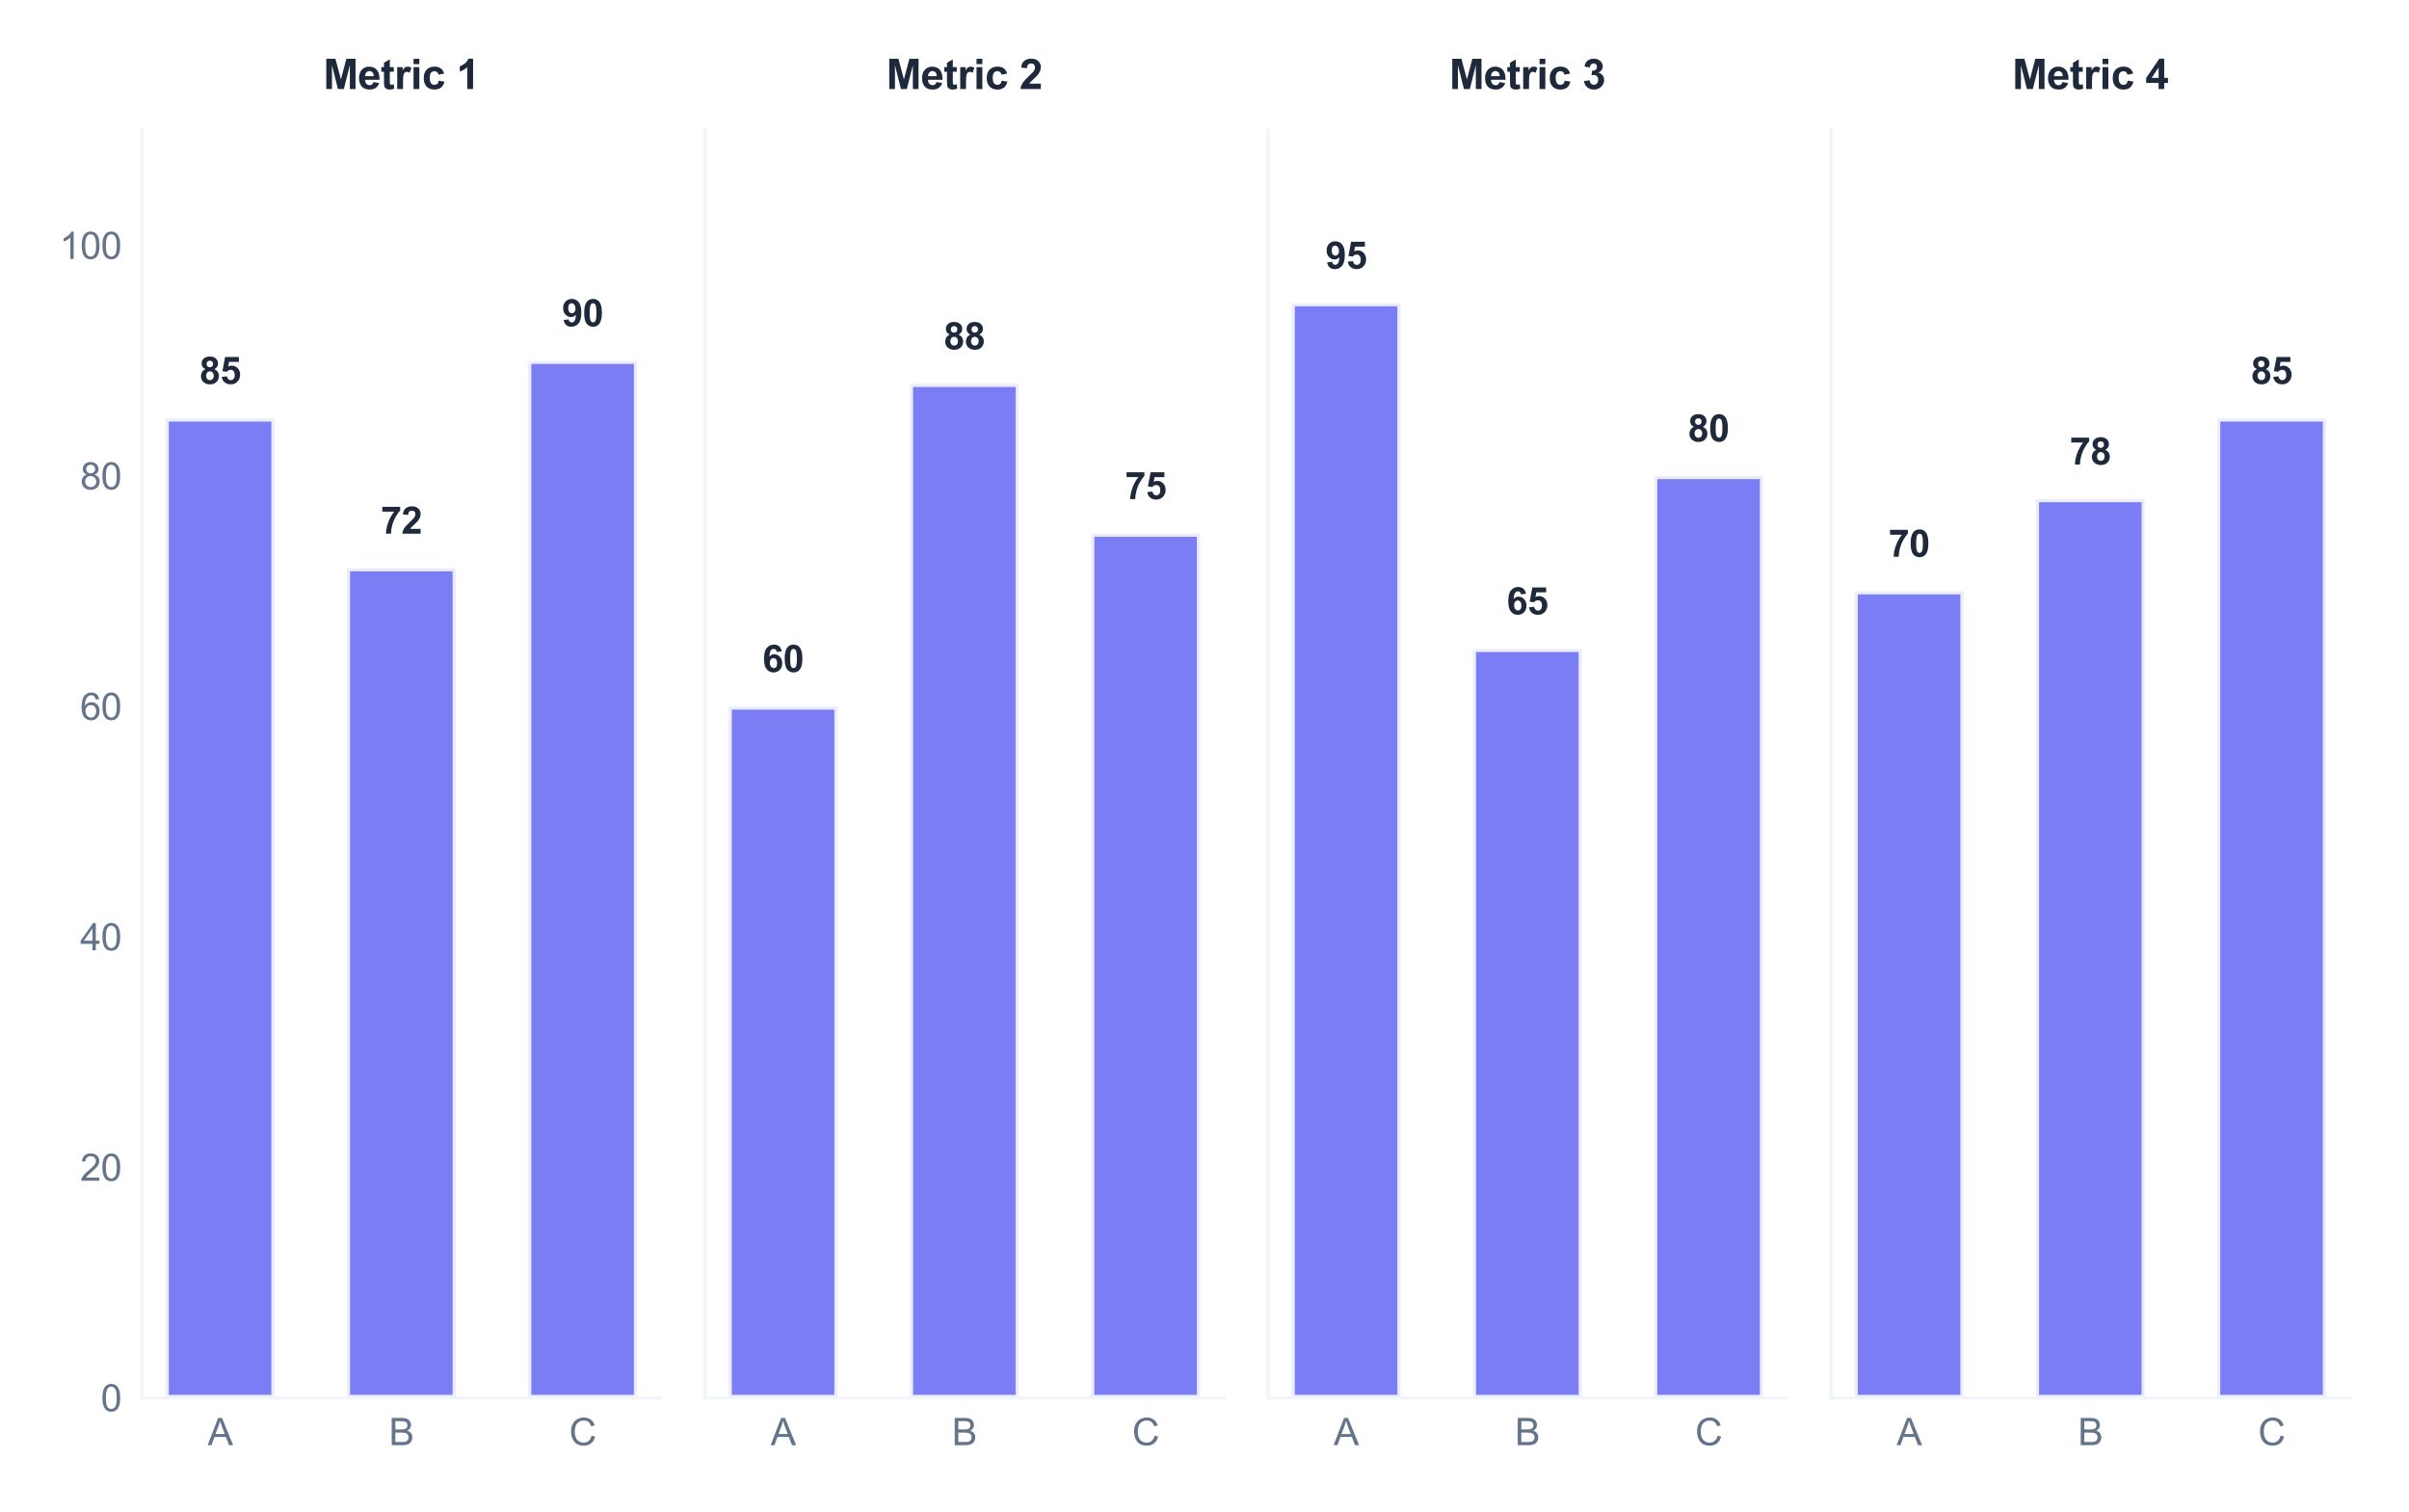 <?xml version="1.0" encoding="utf-8" standalone="no"?>
<!DOCTYPE svg PUBLIC "-//W3C//DTD SVG 1.1//EN"
  "http://www.w3.org/Graphics/SVG/1.1/DTD/svg11.dtd">
<svg xmlns:xlink="http://www.w3.org/1999/xlink" viewBox="0 0 583.185 366.029" xmlns="http://www.w3.org/2000/svg" version="1.1">
 <defs>
  <style type="text/css">*{stroke-linejoin: round; stroke-linecap: butt}</style>
 </defs>
 <g id="figure_1">
  <g id="patch_1">
   <path d="M 0 366.029 
L 583.185 366.029 
L 583.185 0 
L 0 0 
z
" style="fill: #ffffff"/>
  </g>
  <g id="axes_1">
   <g id="patch_2">
    <path d="M 34.415 338.398 
L 159.907 338.398 
L 159.907 31.558 
L 34.415 31.558 
z
" style="fill: #ffffff"/>
   </g>
   <g id="matplotlib.axis_1">
    <g id="xtick_1">
     <g id="line2d_1">
      <path d="M 53.282 338.398 
L 53.282 31.558 
" clip-path="url(#p262c4e653a)" style="fill: none; stroke: #ffffff; stroke-width: 0.8; stroke-linecap: round"/>
     </g>
     <g id="text_1">
      <!-- A -->
      <g style="fill: #64748b" transform="translate(50.281 349.84) scale(0.09 -0.09)">
       <defs>
        <path id="ArialMT-41" d="M -9 0 
L 1750 4581 
L 2403 4581 
L 4278 0 
L 3588 0 
L 3053 1388 
L 1138 1388 
L 634 0 
L -9 0 
z
M 1313 1881 
L 2866 1881 
L 2388 3150 
Q 2169 3728 2063 4100 
Q 1975 3659 1816 3225 
L 1313 1881 
z
" transform="scale(0.016)"/>
       </defs>
       <use xlink:href="#ArialMT-41"/>
      </g>
     </g>
    </g>
    <g id="xtick_2">
     <g id="line2d_2">
      <path d="M 97.161 338.398 
L 97.161 31.558 
" clip-path="url(#p262c4e653a)" style="fill: none; stroke: #ffffff; stroke-width: 0.8; stroke-linecap: round"/>
     </g>
     <g id="text_2">
      <!-- B -->
      <g style="fill: #64748b" transform="translate(94.159 349.84) scale(0.09 -0.09)">
       <defs>
        <path id="ArialMT-42" d="M 469 0 
L 469 4581 
L 2188 4581 
Q 2713 4581 3030 4442 
Q 3347 4303 3526 4014 
Q 3706 3725 3706 3409 
Q 3706 3116 3547 2856 
Q 3388 2597 3066 2438 
Q 3481 2316 3704 2022 
Q 3928 1728 3928 1328 
Q 3928 1006 3792 729 
Q 3656 453 3456 303 
Q 3256 153 2954 76 
Q 2653 0 2216 0 
L 469 0 
z
M 1075 2656 
L 2066 2656 
Q 2469 2656 2644 2709 
Q 2875 2778 2992 2937 
Q 3109 3097 3109 3338 
Q 3109 3566 3000 3739 
Q 2891 3913 2687 3977 
Q 2484 4041 1991 4041 
L 1075 4041 
L 1075 2656 
z
M 1075 541 
L 2216 541 
Q 2509 541 2628 563 
Q 2838 600 2978 687 
Q 3119 775 3209 942 
Q 3300 1109 3300 1328 
Q 3300 1584 3169 1773 
Q 3038 1963 2805 2039 
Q 2572 2116 2134 2116 
L 1075 2116 
L 1075 541 
z
" transform="scale(0.016)"/>
       </defs>
       <use xlink:href="#ArialMT-42"/>
      </g>
     </g>
    </g>
    <g id="xtick_3">
     <g id="line2d_3">
      <path d="M 141.039 338.398 
L 141.039 31.558 
" clip-path="url(#p262c4e653a)" style="fill: none; stroke: #ffffff; stroke-width: 0.8; stroke-linecap: round"/>
     </g>
     <g id="text_3">
      <!-- C -->
      <g style="fill: #64748b" transform="translate(137.789 349.84) scale(0.09 -0.09)">
       <defs>
        <path id="ArialMT-43" d="M 3763 1606 
L 4369 1453 
Q 4178 706 3683 314 
Q 3188 -78 2472 -78 
Q 1731 -78 1267 223 
Q 803 525 561 1097 
Q 319 1669 319 2325 
Q 319 3041 592 3573 
Q 866 4106 1370 4382 
Q 1875 4659 2481 4659 
Q 3169 4659 3637 4309 
Q 4106 3959 4291 3325 
L 3694 3184 
Q 3534 3684 3231 3912 
Q 2928 4141 2469 4141 
Q 1941 4141 1586 3887 
Q 1231 3634 1087 3207 
Q 944 2781 944 2328 
Q 944 1744 1114 1308 
Q 1284 872 1643 656 
Q 2003 441 2422 441 
Q 2931 441 3284 734 
Q 3638 1028 3763 1606 
z
" transform="scale(0.016)"/>
       </defs>
       <use xlink:href="#ArialMT-43"/>
      </g>
     </g>
    </g>
   </g>
   <g id="matplotlib.axis_2">
    <g id="ytick_1">
     <g id="line2d_4">
      <path d="M 34.415 338.398 
L 159.907 338.398 
" clip-path="url(#p262c4e653a)" style="fill: none; stroke: #ffffff; stroke-width: 0.8; stroke-linecap: round"/>
     </g>
     <g id="text_4">
      <!-- 0 -->
      <g style="fill: #64748b" transform="translate(24.41 341.619) scale(0.09 -0.09)">
       <defs>
        <path id="ArialMT-30" d="M 266 2259 
Q 266 3072 433 3567 
Q 600 4063 929 4331 
Q 1259 4600 1759 4600 
Q 2128 4600 2406 4451 
Q 2684 4303 2865 4023 
Q 3047 3744 3150 3342 
Q 3253 2941 3253 2259 
Q 3253 1453 3087 958 
Q 2922 463 2592 192 
Q 2263 -78 1759 -78 
Q 1097 -78 719 397 
Q 266 969 266 2259 
z
M 844 2259 
Q 844 1131 1108 757 
Q 1372 384 1759 384 
Q 2147 384 2411 759 
Q 2675 1134 2675 2259 
Q 2675 3391 2411 3762 
Q 2147 4134 1753 4134 
Q 1366 4134 1134 3806 
Q 844 3388 844 2259 
z
" transform="scale(0.016)"/>
       </defs>
       <use xlink:href="#ArialMT-30"/>
      </g>
     </g>
    </g>
    <g id="ytick_2">
     <g id="line2d_5">
      <path d="M 34.415 282.609 
L 159.907 282.609 
" clip-path="url(#p262c4e653a)" style="fill: none; stroke: #ffffff; stroke-width: 0.8; stroke-linecap: round"/>
     </g>
     <g id="text_5">
      <!-- 20 -->
      <g style="fill: #64748b" transform="translate(19.405 285.83) scale(0.09 -0.09)">
       <defs>
        <path id="ArialMT-32" d="M 3222 541 
L 3222 0 
L 194 0 
Q 188 203 259 391 
Q 375 700 629 1000 
Q 884 1300 1366 1694 
Q 2113 2306 2375 2664 
Q 2638 3022 2638 3341 
Q 2638 3675 2398 3904 
Q 2159 4134 1775 4134 
Q 1369 4134 1125 3890 
Q 881 3647 878 3216 
L 300 3275 
Q 359 3922 746 4261 
Q 1134 4600 1788 4600 
Q 2447 4600 2831 4234 
Q 3216 3869 3216 3328 
Q 3216 3053 3103 2787 
Q 2991 2522 2730 2228 
Q 2469 1934 1863 1422 
Q 1356 997 1212 845 
Q 1069 694 975 541 
L 3222 541 
z
" transform="scale(0.016)"/>
       </defs>
       <use xlink:href="#ArialMT-32"/>
       <use xlink:href="#ArialMT-30" transform="translate(55.615 0)"/>
      </g>
     </g>
    </g>
    <g id="ytick_3">
     <g id="line2d_6">
      <path d="M 34.415 226.82 
L 159.907 226.82 
" clip-path="url(#p262c4e653a)" style="fill: none; stroke: #ffffff; stroke-width: 0.8; stroke-linecap: round"/>
     </g>
     <g id="text_6">
      <!-- 40 -->
      <g style="fill: #64748b" transform="translate(19.405 230.041) scale(0.09 -0.09)">
       <defs>
        <path id="ArialMT-34" d="M 2069 0 
L 2069 1097 
L 81 1097 
L 81 1613 
L 2172 4581 
L 2631 4581 
L 2631 1613 
L 3250 1613 
L 3250 1097 
L 2631 1097 
L 2631 0 
L 2069 0 
z
M 2069 1613 
L 2069 3678 
L 634 1613 
L 2069 1613 
z
" transform="scale(0.016)"/>
       </defs>
       <use xlink:href="#ArialMT-34"/>
       <use xlink:href="#ArialMT-30" transform="translate(55.615 0)"/>
      </g>
     </g>
    </g>
    <g id="ytick_4">
     <g id="line2d_7">
      <path d="M 34.415 171.031 
L 159.907 171.031 
" clip-path="url(#p262c4e653a)" style="fill: none; stroke: #ffffff; stroke-width: 0.8; stroke-linecap: round"/>
     </g>
     <g id="text_7">
      <!-- 60 -->
      <g style="fill: #64748b" transform="translate(19.405 174.252) scale(0.09 -0.09)">
       <defs>
        <path id="ArialMT-36" d="M 3184 3459 
L 2625 3416 
Q 2550 3747 2413 3897 
Q 2184 4138 1850 4138 
Q 1581 4138 1378 3988 
Q 1113 3794 959 3422 
Q 806 3050 800 2363 
Q 1003 2672 1297 2822 
Q 1591 2972 1913 2972 
Q 2475 2972 2870 2558 
Q 3266 2144 3266 1488 
Q 3266 1056 3080 686 
Q 2894 316 2569 119 
Q 2244 -78 1831 -78 
Q 1128 -78 684 439 
Q 241 956 241 2144 
Q 241 3472 731 4075 
Q 1159 4600 1884 4600 
Q 2425 4600 2770 4297 
Q 3116 3994 3184 3459 
z
M 888 1484 
Q 888 1194 1011 928 
Q 1134 663 1356 523 
Q 1578 384 1822 384 
Q 2178 384 2434 671 
Q 2691 959 2691 1453 
Q 2691 1928 2437 2201 
Q 2184 2475 1800 2475 
Q 1419 2475 1153 2201 
Q 888 1928 888 1484 
z
" transform="scale(0.016)"/>
       </defs>
       <use xlink:href="#ArialMT-36"/>
       <use xlink:href="#ArialMT-30" transform="translate(55.615 0)"/>
      </g>
     </g>
    </g>
    <g id="ytick_5">
     <g id="line2d_8">
      <path d="M 34.415 115.241 
L 159.907 115.241 
" clip-path="url(#p262c4e653a)" style="fill: none; stroke: #ffffff; stroke-width: 0.8; stroke-linecap: round"/>
     </g>
     <g id="text_8">
      <!-- 80 -->
      <g style="fill: #64748b" transform="translate(19.405 118.462) scale(0.09 -0.09)">
       <defs>
        <path id="ArialMT-38" d="M 1131 2484 
Q 781 2613 612 2850 
Q 444 3088 444 3419 
Q 444 3919 803 4259 
Q 1163 4600 1759 4600 
Q 2359 4600 2725 4251 
Q 3091 3903 3091 3403 
Q 3091 3084 2923 2848 
Q 2756 2613 2416 2484 
Q 2838 2347 3058 2040 
Q 3278 1734 3278 1309 
Q 3278 722 2862 322 
Q 2447 -78 1769 -78 
Q 1091 -78 675 323 
Q 259 725 259 1325 
Q 259 1772 486 2073 
Q 713 2375 1131 2484 
z
M 1019 3438 
Q 1019 3113 1228 2906 
Q 1438 2700 1772 2700 
Q 2097 2700 2305 2904 
Q 2513 3109 2513 3406 
Q 2513 3716 2298 3927 
Q 2084 4138 1766 4138 
Q 1444 4138 1231 3931 
Q 1019 3725 1019 3438 
z
M 838 1322 
Q 838 1081 952 856 
Q 1066 631 1291 507 
Q 1516 384 1775 384 
Q 2178 384 2440 643 
Q 2703 903 2703 1303 
Q 2703 1709 2433 1975 
Q 2163 2241 1756 2241 
Q 1359 2241 1098 1978 
Q 838 1716 838 1322 
z
" transform="scale(0.016)"/>
       </defs>
       <use xlink:href="#ArialMT-38"/>
       <use xlink:href="#ArialMT-30" transform="translate(55.615 0)"/>
      </g>
     </g>
    </g>
    <g id="ytick_6">
     <g id="line2d_9">
      <path d="M 34.415 59.452 
L 159.907 59.452 
" clip-path="url(#p262c4e653a)" style="fill: none; stroke: #ffffff; stroke-width: 0.8; stroke-linecap: round"/>
     </g>
     <g id="text_9">
      <!-- 100 -->
      <g style="fill: #64748b" transform="translate(14.4 62.673) scale(0.09 -0.09)">
       <defs>
        <path id="ArialMT-31" d="M 2384 0 
L 1822 0 
L 1822 3584 
Q 1619 3391 1289 3197 
Q 959 3003 697 2906 
L 697 3450 
Q 1169 3672 1522 3987 
Q 1875 4303 2022 4600 
L 2384 4600 
L 2384 0 
z
" transform="scale(0.016)"/>
       </defs>
       <use xlink:href="#ArialMT-31"/>
       <use xlink:href="#ArialMT-30" transform="translate(55.615 0)"/>
       <use xlink:href="#ArialMT-30" transform="translate(111.23 0)"/>
      </g>
     </g>
    </g>
   </g>
   <g id="patch_3">
    <path d="M 40.119 338.398 
L 66.446 338.398 
L 66.446 101.294 
L 40.119 101.294 
z
" clip-path="url(#p262c4e653a)" style="fill: #6366f1; opacity: 0.85; stroke: #ffffff; stroke-width: 1.5; stroke-linejoin: miter"/>
   </g>
   <g id="patch_4">
    <path d="M 83.997 338.398 
L 110.324 338.398 
L 110.324 137.557 
L 83.997 137.557 
z
" clip-path="url(#p262c4e653a)" style="fill: #6366f1; opacity: 0.85; stroke: #ffffff; stroke-width: 1.5; stroke-linejoin: miter"/>
   </g>
   <g id="patch_5">
    <path d="M 127.876 338.398 
L 154.203 338.398 
L 154.203 87.347 
L 127.876 87.347 
z
" clip-path="url(#p262c4e653a)" style="fill: #6366f1; opacity: 0.85; stroke: #ffffff; stroke-width: 1.5; stroke-linejoin: miter"/>
   </g>
   <g id="patch_6">
    <path d="M 34.415 338.398 
L 34.415 31.558 
" style="fill: none; stroke: #f1f5f9; stroke-width: 0.8; stroke-linejoin: miter; stroke-linecap: square"/>
   </g>
   <g id="patch_7">
    <path d="M 34.415 338.398 
L 159.907 338.398 
" style="fill: none; stroke: #f1f5f9; stroke-width: 0.8; stroke-linejoin: miter; stroke-linecap: square"/>
   </g>
   <g id="text_10">
    <!-- 85 -->
    <g style="fill: #1e293b" transform="translate(48.277 92.926) scale(0.09 -0.09)">
     <defs>
      <path id="Arial-BoldMT-38" d="M 1025 2472 
Q 684 2616 529 2867 
Q 375 3119 375 3419 
Q 375 3931 733 4265 
Q 1091 4600 1750 4600 
Q 2403 4600 2764 4265 
Q 3125 3931 3125 3419 
Q 3125 3100 2959 2851 
Q 2794 2603 2494 2472 
Q 2875 2319 3073 2025 
Q 3272 1731 3272 1347 
Q 3272 713 2867 316 
Q 2463 -81 1791 -81 
Q 1166 -81 750 247 
Q 259 634 259 1309 
Q 259 1681 443 1992 
Q 628 2303 1025 2472 
z
M 1206 3356 
Q 1206 3094 1354 2947 
Q 1503 2800 1750 2800 
Q 2000 2800 2150 2948 
Q 2300 3097 2300 3359 
Q 2300 3606 2151 3754 
Q 2003 3903 1759 3903 
Q 1506 3903 1356 3753 
Q 1206 3603 1206 3356 
z
M 1125 1394 
Q 1125 1031 1311 828 
Q 1497 625 1775 625 
Q 2047 625 2225 820 
Q 2403 1016 2403 1384 
Q 2403 1706 2222 1901 
Q 2041 2097 1763 2097 
Q 1441 2097 1283 1875 
Q 1125 1653 1125 1394 
z
" transform="scale(0.016)"/>
      <path id="Arial-BoldMT-35" d="M 284 1178 
L 1159 1269 
Q 1197 972 1381 798 
Q 1566 625 1806 625 
Q 2081 625 2272 848 
Q 2463 1072 2463 1522 
Q 2463 1944 2273 2155 
Q 2084 2366 1781 2366 
Q 1403 2366 1103 2031 
L 391 2134 
L 841 4519 
L 3163 4519 
L 3163 3697 
L 1506 3697 
L 1369 2919 
Q 1663 3066 1969 3066 
Q 2553 3066 2959 2641 
Q 3366 2216 3366 1538 
Q 3366 972 3038 528 
Q 2591 -78 1797 -78 
Q 1163 -78 763 262 
Q 363 603 284 1178 
z
" transform="scale(0.016)"/>
     </defs>
     <use xlink:href="#Arial-BoldMT-38"/>
     <use xlink:href="#Arial-BoldMT-35" transform="translate(55.615 0)"/>
    </g>
   </g>
   <g id="text_11">
    <!-- 72 -->
    <g style="fill: #1e293b" transform="translate(92.156 129.189) scale(0.09 -0.09)">
     <defs>
      <path id="Arial-BoldMT-37" d="M 272 3703 
L 272 4519 
L 3275 4519 
L 3275 3881 
Q 2903 3516 2518 2831 
Q 2134 2147 1932 1376 
Q 1731 606 1734 0 
L 888 0 
Q 909 950 1279 1937 
Q 1650 2925 2269 3703 
L 272 3703 
z
" transform="scale(0.016)"/>
      <path id="Arial-BoldMT-32" d="M 3238 816 
L 3238 0 
L 159 0 
Q 209 463 459 877 
Q 709 1291 1447 1975 
Q 2041 2528 2175 2725 
Q 2356 2997 2356 3263 
Q 2356 3556 2198 3714 
Q 2041 3872 1763 3872 
Q 1488 3872 1325 3706 
Q 1163 3541 1138 3156 
L 263 3244 
Q 341 3969 753 4284 
Q 1166 4600 1784 4600 
Q 2463 4600 2850 4234 
Q 3238 3869 3238 3325 
Q 3238 3016 3127 2736 
Q 3016 2456 2775 2150 
Q 2616 1947 2200 1565 
Q 1784 1184 1673 1059 
Q 1563 934 1494 816 
L 3238 816 
z
" transform="scale(0.016)"/>
     </defs>
     <use xlink:href="#Arial-BoldMT-37"/>
     <use xlink:href="#Arial-BoldMT-32" transform="translate(55.615 0)"/>
    </g>
   </g>
   <g id="text_12">
    <!-- 90 -->
    <g style="fill: #1e293b" transform="translate(136.034 78.979) scale(0.09 -0.09)">
     <defs>
      <path id="Arial-BoldMT-39" d="M 291 1059 
L 1141 1153 
Q 1172 894 1303 769 
Q 1434 644 1650 644 
Q 1922 644 2112 894 
Q 2303 1144 2356 1931 
Q 2025 1547 1528 1547 
Q 988 1547 595 1964 
Q 203 2381 203 3050 
Q 203 3747 617 4173 
Q 1031 4600 1672 4600 
Q 2369 4600 2816 4061 
Q 3263 3522 3263 2288 
Q 3263 1031 2797 475 
Q 2331 -81 1584 -81 
Q 1047 -81 715 205 
Q 384 491 291 1059 
z
M 2278 2978 
Q 2278 3403 2083 3637 
Q 1888 3872 1631 3872 
Q 1388 3872 1227 3680 
Q 1066 3488 1066 3050 
Q 1066 2606 1241 2398 
Q 1416 2191 1678 2191 
Q 1931 2191 2104 2391 
Q 2278 2591 2278 2978 
z
" transform="scale(0.016)"/>
      <path id="Arial-BoldMT-30" d="M 1756 4600 
Q 2422 4600 2797 4125 
Q 3244 3563 3244 2259 
Q 3244 959 2794 391 
Q 2422 -78 1756 -78 
Q 1088 -78 678 436 
Q 269 950 269 2269 
Q 269 3563 719 4131 
Q 1091 4600 1756 4600 
z
M 1756 3872 
Q 1597 3872 1472 3770 
Q 1347 3669 1278 3406 
Q 1188 3066 1188 2259 
Q 1188 1453 1269 1151 
Q 1350 850 1473 750 
Q 1597 650 1756 650 
Q 1916 650 2041 751 
Q 2166 853 2234 1116 
Q 2325 1453 2325 2259 
Q 2325 3066 2244 3367 
Q 2163 3669 2039 3770 
Q 1916 3872 1756 3872 
z
" transform="scale(0.016)"/>
     </defs>
     <use xlink:href="#Arial-BoldMT-39"/>
     <use xlink:href="#Arial-BoldMT-30" transform="translate(55.615 0)"/>
    </g>
   </g>
   <g id="text_13">
    <!-- Metric 1 -->
    <g style="fill: #1e293b" transform="translate(78.265 21.558) scale(0.1 -0.1)">
     <defs>
      <path id="Arial-BoldMT-4d" d="M 453 0 
L 453 4581 
L 1838 4581 
L 2669 1456 
L 3491 4581 
L 4878 4581 
L 4878 0 
L 4019 0 
L 4019 3606 
L 3109 0 
L 2219 0 
L 1313 3606 
L 1313 0 
L 453 0 
z
" transform="scale(0.016)"/>
      <path id="Arial-BoldMT-65" d="M 2381 1056 
L 3256 909 
Q 3088 428 2723 176 
Q 2359 -75 1813 -75 
Q 947 -75 531 491 
Q 203 944 203 1634 
Q 203 2459 634 2926 
Q 1066 3394 1725 3394 
Q 2466 3394 2894 2905 
Q 3322 2416 3303 1406 
L 1103 1406 
Q 1113 1016 1316 798 
Q 1519 581 1822 581 
Q 2028 581 2168 693 
Q 2309 806 2381 1056 
z
M 2431 1944 
Q 2422 2325 2234 2523 
Q 2047 2722 1778 2722 
Q 1491 2722 1303 2513 
Q 1116 2303 1119 1944 
L 2431 1944 
z
" transform="scale(0.016)"/>
      <path id="Arial-BoldMT-74" d="M 1981 3319 
L 1981 2619 
L 1381 2619 
L 1381 1281 
Q 1381 875 1398 808 
Q 1416 741 1477 697 
Q 1538 653 1625 653 
Q 1747 653 1978 738 
L 2053 56 
Q 1747 -75 1359 -75 
Q 1122 -75 931 4 
Q 741 84 652 211 
Q 563 338 528 553 
Q 500 706 500 1172 
L 500 2619 
L 97 2619 
L 97 3319 
L 500 3319 
L 500 3978 
L 1381 4491 
L 1381 3319 
L 1981 3319 
z
" transform="scale(0.016)"/>
      <path id="Arial-BoldMT-72" d="M 1300 0 
L 422 0 
L 422 3319 
L 1238 3319 
L 1238 2847 
Q 1447 3181 1614 3287 
Q 1781 3394 1994 3394 
Q 2294 3394 2572 3228 
L 2300 2463 
Q 2078 2606 1888 2606 
Q 1703 2606 1575 2504 
Q 1447 2403 1373 2137 
Q 1300 1872 1300 1025 
L 1300 0 
z
" transform="scale(0.016)"/>
      <path id="Arial-BoldMT-69" d="M 459 3769 
L 459 4581 
L 1338 4581 
L 1338 3769 
L 459 3769 
z
M 459 0 
L 459 3319 
L 1338 3319 
L 1338 0 
L 459 0 
z
" transform="scale(0.016)"/>
      <path id="Arial-BoldMT-63" d="M 3353 2338 
L 2488 2181 
Q 2444 2441 2289 2572 
Q 2134 2703 1888 2703 
Q 1559 2703 1364 2476 
Q 1169 2250 1169 1719 
Q 1169 1128 1367 884 
Q 1566 641 1900 641 
Q 2150 641 2309 783 
Q 2469 925 2534 1272 
L 3397 1125 
Q 3263 531 2881 228 
Q 2500 -75 1859 -75 
Q 1131 -75 698 384 
Q 266 844 266 1656 
Q 266 2478 700 2936 
Q 1134 3394 1875 3394 
Q 2481 3394 2839 3133 
Q 3197 2872 3353 2338 
z
" transform="scale(0.016)"/>
      <path id="Arial-BoldMT-20" transform="scale(0.016)"/>
      <path id="Arial-BoldMT-31" d="M 2519 0 
L 1641 0 
L 1641 3309 
Q 1159 2859 506 2644 
L 506 3441 
Q 850 3553 1253 3867 
Q 1656 4181 1806 4600 
L 2519 4600 
L 2519 0 
z
" transform="scale(0.016)"/>
     </defs>
     <use xlink:href="#Arial-BoldMT-4d"/>
     <use xlink:href="#Arial-BoldMT-65" transform="translate(83.301 0)"/>
     <use xlink:href="#Arial-BoldMT-74" transform="translate(138.916 0)"/>
     <use xlink:href="#Arial-BoldMT-72" transform="translate(172.217 0)"/>
     <use xlink:href="#Arial-BoldMT-69" transform="translate(211.133 0)"/>
     <use xlink:href="#Arial-BoldMT-63" transform="translate(238.916 0)"/>
     <use xlink:href="#Arial-BoldMT-20" transform="translate(294.531 0)"/>
     <use xlink:href="#Arial-BoldMT-31" transform="translate(322.314 0)"/>
    </g>
   </g>
  </g>
  <g id="axes_2">
   <g id="patch_8">
    <path d="M 170.707 338.398 
L 296.2 338.398 
L 296.2 31.558 
L 170.707 31.558 
z
" style="fill: #ffffff"/>
   </g>
   <g id="matplotlib.axis_3">
    <g id="xtick_4">
     <g id="line2d_10">
      <path d="M 189.575 338.398 
L 189.575 31.558 
" clip-path="url(#pd03a850009)" style="fill: none; stroke: #ffffff; stroke-width: 0.8; stroke-linecap: round"/>
     </g>
     <g id="text_14">
      <!-- A -->
      <g style="fill: #64748b" transform="translate(186.573 349.84) scale(0.09 -0.09)">
       <use xlink:href="#ArialMT-41"/>
      </g>
     </g>
    </g>
    <g id="xtick_5">
     <g id="line2d_11">
      <path d="M 233.453 338.398 
L 233.453 31.558 
" clip-path="url(#pd03a850009)" style="fill: none; stroke: #ffffff; stroke-width: 0.8; stroke-linecap: round"/>
     </g>
     <g id="text_15">
      <!-- B -->
      <g style="fill: #64748b" transform="translate(230.452 349.84) scale(0.09 -0.09)">
       <use xlink:href="#ArialMT-42"/>
      </g>
     </g>
    </g>
    <g id="xtick_6">
     <g id="line2d_12">
      <path d="M 277.332 338.398 
L 277.332 31.558 
" clip-path="url(#pd03a850009)" style="fill: none; stroke: #ffffff; stroke-width: 0.8; stroke-linecap: round"/>
     </g>
     <g id="text_16">
      <!-- C -->
      <g style="fill: #64748b" transform="translate(274.082 349.84) scale(0.09 -0.09)">
       <use xlink:href="#ArialMT-43"/>
      </g>
     </g>
    </g>
   </g>
   <g id="matplotlib.axis_4">
    <g id="ytick_7">
     <g id="line2d_13">
      <path d="M 170.707 338.398 
L 296.2 338.398 
" clip-path="url(#pd03a850009)" style="fill: none; stroke: #ffffff; stroke-width: 0.8; stroke-linecap: round"/>
     </g>
    </g>
    <g id="ytick_8">
     <g id="line2d_14">
      <path d="M 170.707 282.609 
L 296.2 282.609 
" clip-path="url(#pd03a850009)" style="fill: none; stroke: #ffffff; stroke-width: 0.8; stroke-linecap: round"/>
     </g>
    </g>
    <g id="ytick_9">
     <g id="line2d_15">
      <path d="M 170.707 226.82 
L 296.2 226.82 
" clip-path="url(#pd03a850009)" style="fill: none; stroke: #ffffff; stroke-width: 0.8; stroke-linecap: round"/>
     </g>
    </g>
    <g id="ytick_10">
     <g id="line2d_16">
      <path d="M 170.707 171.031 
L 296.2 171.031 
" clip-path="url(#pd03a850009)" style="fill: none; stroke: #ffffff; stroke-width: 0.8; stroke-linecap: round"/>
     </g>
    </g>
    <g id="ytick_11">
     <g id="line2d_17">
      <path d="M 170.707 115.241 
L 296.2 115.241 
" clip-path="url(#pd03a850009)" style="fill: none; stroke: #ffffff; stroke-width: 0.8; stroke-linecap: round"/>
     </g>
    </g>
    <g id="ytick_12">
     <g id="line2d_18">
      <path d="M 170.707 59.452 
L 296.2 59.452 
" clip-path="url(#pd03a850009)" style="fill: none; stroke: #ffffff; stroke-width: 0.8; stroke-linecap: round"/>
     </g>
    </g>
   </g>
   <g id="patch_9">
    <path d="M 176.411 338.398 
L 202.738 338.398 
L 202.738 171.031 
L 176.411 171.031 
z
" clip-path="url(#pd03a850009)" style="fill: #6366f1; opacity: 0.85; stroke: #ffffff; stroke-width: 1.5; stroke-linejoin: miter"/>
   </g>
   <g id="patch_10">
    <path d="M 220.29 338.398 
L 246.617 338.398 
L 246.617 92.926 
L 220.29 92.926 
z
" clip-path="url(#pd03a850009)" style="fill: #6366f1; opacity: 0.85; stroke: #ffffff; stroke-width: 1.5; stroke-linejoin: miter"/>
   </g>
   <g id="patch_11">
    <path d="M 264.168 338.398 
L 290.495 338.398 
L 290.495 129.189 
L 264.168 129.189 
z
" clip-path="url(#pd03a850009)" style="fill: #6366f1; opacity: 0.85; stroke: #ffffff; stroke-width: 1.5; stroke-linejoin: miter"/>
   </g>
   <g id="patch_12">
    <path d="M 170.707 338.398 
L 170.707 31.558 
" style="fill: none; stroke: #f1f5f9; stroke-width: 0.8; stroke-linejoin: miter; stroke-linecap: square"/>
   </g>
   <g id="patch_13">
    <path d="M 170.707 338.398 
L 296.2 338.398 
" style="fill: none; stroke: #f1f5f9; stroke-width: 0.8; stroke-linejoin: miter; stroke-linecap: square"/>
   </g>
   <g id="text_17">
    <!-- 60 -->
    <g style="fill: #1e293b" transform="translate(184.57 162.662) scale(0.09 -0.09)">
     <defs>
      <path id="Arial-BoldMT-36" d="M 3247 3459 
L 2397 3366 
Q 2366 3628 2234 3753 
Q 2103 3878 1894 3878 
Q 1616 3878 1423 3628 
Q 1231 3378 1181 2588 
Q 1509 2975 1997 2975 
Q 2547 2975 2939 2556 
Q 3331 2138 3331 1475 
Q 3331 772 2918 347 
Q 2506 -78 1859 -78 
Q 1166 -78 719 461 
Q 272 1000 272 2228 
Q 272 3488 737 4044 
Q 1203 4600 1947 4600 
Q 2469 4600 2811 4308 
Q 3153 4016 3247 3459 
z
M 1256 1544 
Q 1256 1116 1453 883 
Q 1650 650 1903 650 
Q 2147 650 2309 840 
Q 2472 1031 2472 1466 
Q 2472 1913 2297 2120 
Q 2122 2328 1859 2328 
Q 1606 2328 1431 2129 
Q 1256 1931 1256 1544 
z
" transform="scale(0.016)"/>
     </defs>
     <use xlink:href="#Arial-BoldMT-36"/>
     <use xlink:href="#Arial-BoldMT-30" transform="translate(55.615 0)"/>
    </g>
   </g>
   <g id="text_18">
    <!-- 88 -->
    <g style="fill: #1e293b" transform="translate(228.448 84.557) scale(0.09 -0.09)">
     <use xlink:href="#Arial-BoldMT-38"/>
     <use xlink:href="#Arial-BoldMT-38" transform="translate(55.615 0)"/>
    </g>
   </g>
   <g id="text_19">
    <!-- 75 -->
    <g style="fill: #1e293b" transform="translate(272.327 120.82) scale(0.09 -0.09)">
     <use xlink:href="#Arial-BoldMT-37"/>
     <use xlink:href="#Arial-BoldMT-35" transform="translate(55.615 0)"/>
    </g>
   </g>
   <g id="text_20">
    <!-- Metric 2 -->
    <g style="fill: #1e293b" transform="translate(214.558 21.558) scale(0.1 -0.1)">
     <use xlink:href="#Arial-BoldMT-4d"/>
     <use xlink:href="#Arial-BoldMT-65" transform="translate(83.301 0)"/>
     <use xlink:href="#Arial-BoldMT-74" transform="translate(138.916 0)"/>
     <use xlink:href="#Arial-BoldMT-72" transform="translate(172.217 0)"/>
     <use xlink:href="#Arial-BoldMT-69" transform="translate(211.133 0)"/>
     <use xlink:href="#Arial-BoldMT-63" transform="translate(238.916 0)"/>
     <use xlink:href="#Arial-BoldMT-20" transform="translate(294.531 0)"/>
     <use xlink:href="#Arial-BoldMT-32" transform="translate(322.314 0)"/>
    </g>
   </g>
  </g>
  <g id="axes_3">
   <g id="patch_14">
    <path d="M 307 338.398 
L 432.492 338.398 
L 432.492 31.558 
L 307 31.558 
z
" style="fill: #ffffff"/>
   </g>
   <g id="matplotlib.axis_5">
    <g id="xtick_7">
     <g id="line2d_19">
      <path d="M 325.867 338.398 
L 325.867 31.558 
" clip-path="url(#p07b5f87fe8)" style="fill: none; stroke: #ffffff; stroke-width: 0.8; stroke-linecap: round"/>
     </g>
     <g id="text_21">
      <!-- A -->
      <g style="fill: #64748b" transform="translate(322.866 349.84) scale(0.09 -0.09)">
       <use xlink:href="#ArialMT-41"/>
      </g>
     </g>
    </g>
    <g id="xtick_8">
     <g id="line2d_20">
      <path d="M 369.746 338.398 
L 369.746 31.558 
" clip-path="url(#p07b5f87fe8)" style="fill: none; stroke: #ffffff; stroke-width: 0.8; stroke-linecap: round"/>
     </g>
     <g id="text_22">
      <!-- B -->
      <g style="fill: #64748b" transform="translate(366.744 349.84) scale(0.09 -0.09)">
       <use xlink:href="#ArialMT-42"/>
      </g>
     </g>
    </g>
    <g id="xtick_9">
     <g id="line2d_21">
      <path d="M 413.624 338.398 
L 413.624 31.558 
" clip-path="url(#p07b5f87fe8)" style="fill: none; stroke: #ffffff; stroke-width: 0.8; stroke-linecap: round"/>
     </g>
     <g id="text_23">
      <!-- C -->
      <g style="fill: #64748b" transform="translate(410.374 349.84) scale(0.09 -0.09)">
       <use xlink:href="#ArialMT-43"/>
      </g>
     </g>
    </g>
   </g>
   <g id="matplotlib.axis_6">
    <g id="ytick_13">
     <g id="line2d_22">
      <path d="M 307 338.398 
L 432.492 338.398 
" clip-path="url(#p07b5f87fe8)" style="fill: none; stroke: #ffffff; stroke-width: 0.8; stroke-linecap: round"/>
     </g>
    </g>
    <g id="ytick_14">
     <g id="line2d_23">
      <path d="M 307 282.609 
L 432.492 282.609 
" clip-path="url(#p07b5f87fe8)" style="fill: none; stroke: #ffffff; stroke-width: 0.8; stroke-linecap: round"/>
     </g>
    </g>
    <g id="ytick_15">
     <g id="line2d_24">
      <path d="M 307 226.82 
L 432.492 226.82 
" clip-path="url(#p07b5f87fe8)" style="fill: none; stroke: #ffffff; stroke-width: 0.8; stroke-linecap: round"/>
     </g>
    </g>
    <g id="ytick_16">
     <g id="line2d_25">
      <path d="M 307 171.031 
L 432.492 171.031 
" clip-path="url(#p07b5f87fe8)" style="fill: none; stroke: #ffffff; stroke-width: 0.8; stroke-linecap: round"/>
     </g>
    </g>
    <g id="ytick_17">
     <g id="line2d_26">
      <path d="M 307 115.241 
L 432.492 115.241 
" clip-path="url(#p07b5f87fe8)" style="fill: none; stroke: #ffffff; stroke-width: 0.8; stroke-linecap: round"/>
     </g>
    </g>
    <g id="ytick_18">
     <g id="line2d_27">
      <path d="M 307 59.452 
L 432.492 59.452 
" clip-path="url(#p07b5f87fe8)" style="fill: none; stroke: #ffffff; stroke-width: 0.8; stroke-linecap: round"/>
     </g>
    </g>
   </g>
   <g id="patch_15">
    <path d="M 312.704 338.398 
L 339.031 338.398 
L 339.031 73.4 
L 312.704 73.4 
z
" clip-path="url(#p07b5f87fe8)" style="fill: #6366f1; opacity: 0.85; stroke: #ffffff; stroke-width: 1.5; stroke-linejoin: miter"/>
   </g>
   <g id="patch_16">
    <path d="M 356.582 338.398 
L 382.909 338.398 
L 382.909 157.083 
L 356.582 157.083 
z
" clip-path="url(#p07b5f87fe8)" style="fill: #6366f1; opacity: 0.85; stroke: #ffffff; stroke-width: 1.5; stroke-linejoin: miter"/>
   </g>
   <g id="patch_17">
    <path d="M 400.461 338.398 
L 426.788 338.398 
L 426.788 115.241 
L 400.461 115.241 
z
" clip-path="url(#p07b5f87fe8)" style="fill: #6366f1; opacity: 0.85; stroke: #ffffff; stroke-width: 1.5; stroke-linejoin: miter"/>
   </g>
   <g id="patch_18">
    <path d="M 307 338.398 
L 307 31.558 
" style="fill: none; stroke: #f1f5f9; stroke-width: 0.8; stroke-linejoin: miter; stroke-linecap: square"/>
   </g>
   <g id="patch_19">
    <path d="M 307 338.398 
L 432.492 338.398 
" style="fill: none; stroke: #f1f5f9; stroke-width: 0.8; stroke-linejoin: miter; stroke-linecap: square"/>
   </g>
   <g id="text_24">
    <!-- 95 -->
    <g style="fill: #1e293b" transform="translate(320.862 65.031) scale(0.09 -0.09)">
     <use xlink:href="#Arial-BoldMT-39"/>
     <use xlink:href="#Arial-BoldMT-35" transform="translate(55.615 0)"/>
    </g>
   </g>
   <g id="text_25">
    <!-- 65 -->
    <g style="fill: #1e293b" transform="translate(364.741 148.715) scale(0.09 -0.09)">
     <use xlink:href="#Arial-BoldMT-36"/>
     <use xlink:href="#Arial-BoldMT-35" transform="translate(55.615 0)"/>
    </g>
   </g>
   <g id="text_26">
    <!-- 80 -->
    <g style="fill: #1e293b" transform="translate(408.619 106.873) scale(0.09 -0.09)">
     <use xlink:href="#Arial-BoldMT-38"/>
     <use xlink:href="#Arial-BoldMT-30" transform="translate(55.615 0)"/>
    </g>
   </g>
   <g id="text_27">
    <!-- Metric 3 -->
    <g style="fill: #1e293b" transform="translate(350.85 21.558) scale(0.1 -0.1)">
     <defs>
      <path id="Arial-BoldMT-33" d="M 241 1216 
L 1091 1319 
Q 1131 994 1309 822 
Q 1488 650 1741 650 
Q 2013 650 2198 856 
Q 2384 1063 2384 1413 
Q 2384 1744 2206 1937 
Q 2028 2131 1772 2131 
Q 1603 2131 1369 2066 
L 1466 2781 
Q 1822 2772 2009 2936 
Q 2197 3100 2197 3372 
Q 2197 3603 2059 3740 
Q 1922 3878 1694 3878 
Q 1469 3878 1309 3722 
Q 1150 3566 1116 3266 
L 306 3403 
Q 391 3819 561 4067 
Q 731 4316 1036 4458 
Q 1341 4600 1719 4600 
Q 2366 4600 2756 4188 
Q 3078 3850 3078 3425 
Q 3078 2822 2419 2463 
Q 2813 2378 3048 2084 
Q 3284 1791 3284 1375 
Q 3284 772 2843 347 
Q 2403 -78 1747 -78 
Q 1125 -78 715 280 
Q 306 638 241 1216 
z
" transform="scale(0.016)"/>
     </defs>
     <use xlink:href="#Arial-BoldMT-4d"/>
     <use xlink:href="#Arial-BoldMT-65" transform="translate(83.301 0)"/>
     <use xlink:href="#Arial-BoldMT-74" transform="translate(138.916 0)"/>
     <use xlink:href="#Arial-BoldMT-72" transform="translate(172.217 0)"/>
     <use xlink:href="#Arial-BoldMT-69" transform="translate(211.133 0)"/>
     <use xlink:href="#Arial-BoldMT-63" transform="translate(238.916 0)"/>
     <use xlink:href="#Arial-BoldMT-20" transform="translate(294.531 0)"/>
     <use xlink:href="#Arial-BoldMT-33" transform="translate(322.314 0)"/>
    </g>
   </g>
  </g>
  <g id="axes_4">
   <g id="patch_20">
    <path d="M 443.292 338.398 
L 568.785 338.398 
L 568.785 31.558 
L 443.292 31.558 
z
" style="fill: #ffffff"/>
   </g>
   <g id="matplotlib.axis_7">
    <g id="xtick_10">
     <g id="line2d_28">
      <path d="M 462.16 338.398 
L 462.16 31.558 
" clip-path="url(#p797ee9953f)" style="fill: none; stroke: #ffffff; stroke-width: 0.8; stroke-linecap: round"/>
     </g>
     <g id="text_28">
      <!-- A -->
      <g style="fill: #64748b" transform="translate(459.158 349.84) scale(0.09 -0.09)">
       <use xlink:href="#ArialMT-41"/>
      </g>
     </g>
    </g>
    <g id="xtick_11">
     <g id="line2d_29">
      <path d="M 506.038 338.398 
L 506.038 31.558 
" clip-path="url(#p797ee9953f)" style="fill: none; stroke: #ffffff; stroke-width: 0.8; stroke-linecap: round"/>
     </g>
     <g id="text_29">
      <!-- B -->
      <g style="fill: #64748b" transform="translate(503.037 349.84) scale(0.09 -0.09)">
       <use xlink:href="#ArialMT-42"/>
      </g>
     </g>
    </g>
    <g id="xtick_12">
     <g id="line2d_30">
      <path d="M 549.917 338.398 
L 549.917 31.558 
" clip-path="url(#p797ee9953f)" style="fill: none; stroke: #ffffff; stroke-width: 0.8; stroke-linecap: round"/>
     </g>
     <g id="text_30">
      <!-- C -->
      <g style="fill: #64748b" transform="translate(546.667 349.84) scale(0.09 -0.09)">
       <use xlink:href="#ArialMT-43"/>
      </g>
     </g>
    </g>
   </g>
   <g id="matplotlib.axis_8">
    <g id="ytick_19">
     <g id="line2d_31">
      <path d="M 443.292 338.398 
L 568.785 338.398 
" clip-path="url(#p797ee9953f)" style="fill: none; stroke: #ffffff; stroke-width: 0.8; stroke-linecap: round"/>
     </g>
    </g>
    <g id="ytick_20">
     <g id="line2d_32">
      <path d="M 443.292 282.609 
L 568.785 282.609 
" clip-path="url(#p797ee9953f)" style="fill: none; stroke: #ffffff; stroke-width: 0.8; stroke-linecap: round"/>
     </g>
    </g>
    <g id="ytick_21">
     <g id="line2d_33">
      <path d="M 443.292 226.82 
L 568.785 226.82 
" clip-path="url(#p797ee9953f)" style="fill: none; stroke: #ffffff; stroke-width: 0.8; stroke-linecap: round"/>
     </g>
    </g>
    <g id="ytick_22">
     <g id="line2d_34">
      <path d="M 443.292 171.031 
L 568.785 171.031 
" clip-path="url(#p797ee9953f)" style="fill: none; stroke: #ffffff; stroke-width: 0.8; stroke-linecap: round"/>
     </g>
    </g>
    <g id="ytick_23">
     <g id="line2d_35">
      <path d="M 443.292 115.241 
L 568.785 115.241 
" clip-path="url(#p797ee9953f)" style="fill: none; stroke: #ffffff; stroke-width: 0.8; stroke-linecap: round"/>
     </g>
    </g>
    <g id="ytick_24">
     <g id="line2d_36">
      <path d="M 443.292 59.452 
L 568.785 59.452 
" clip-path="url(#p797ee9953f)" style="fill: none; stroke: #ffffff; stroke-width: 0.8; stroke-linecap: round"/>
     </g>
    </g>
   </g>
   <g id="patch_21">
    <path d="M 448.996 338.398 
L 475.323 338.398 
L 475.323 143.136 
L 448.996 143.136 
z
" clip-path="url(#p797ee9953f)" style="fill: #6366f1; opacity: 0.85; stroke: #ffffff; stroke-width: 1.5; stroke-linejoin: miter"/>
   </g>
   <g id="patch_22">
    <path d="M 492.875 338.398 
L 519.202 338.398 
L 519.202 120.82 
L 492.875 120.82 
z
" clip-path="url(#p797ee9953f)" style="fill: #6366f1; opacity: 0.85; stroke: #ffffff; stroke-width: 1.5; stroke-linejoin: miter"/>
   </g>
   <g id="patch_23">
    <path d="M 536.753 338.398 
L 563.08 338.398 
L 563.08 101.294 
L 536.753 101.294 
z
" clip-path="url(#p797ee9953f)" style="fill: #6366f1; opacity: 0.85; stroke: #ffffff; stroke-width: 1.5; stroke-linejoin: miter"/>
   </g>
   <g id="patch_24">
    <path d="M 443.292 338.398 
L 443.292 31.558 
" style="fill: none; stroke: #f1f5f9; stroke-width: 0.8; stroke-linejoin: miter; stroke-linecap: square"/>
   </g>
   <g id="patch_25">
    <path d="M 443.292 338.398 
L 568.785 338.398 
" style="fill: none; stroke: #f1f5f9; stroke-width: 0.8; stroke-linejoin: miter; stroke-linecap: square"/>
   </g>
   <g id="text_31">
    <!-- 70 -->
    <g style="fill: #1e293b" transform="translate(457.155 134.768) scale(0.09 -0.09)">
     <use xlink:href="#Arial-BoldMT-37"/>
     <use xlink:href="#Arial-BoldMT-30" transform="translate(55.615 0)"/>
    </g>
   </g>
   <g id="text_32">
    <!-- 78 -->
    <g style="fill: #1e293b" transform="translate(501.033 112.452) scale(0.09 -0.09)">
     <use xlink:href="#Arial-BoldMT-37"/>
     <use xlink:href="#Arial-BoldMT-38" transform="translate(55.615 0)"/>
    </g>
   </g>
   <g id="text_33">
    <!-- 85 -->
    <g style="fill: #1e293b" transform="translate(544.912 92.926) scale(0.09 -0.09)">
     <use xlink:href="#Arial-BoldMT-38"/>
     <use xlink:href="#Arial-BoldMT-35" transform="translate(55.615 0)"/>
    </g>
   </g>
   <g id="text_34">
    <!-- Metric 4 -->
    <g style="fill: #1e293b" transform="translate(487.143 21.558) scale(0.1 -0.1)">
     <defs>
      <path id="Arial-BoldMT-34" d="M 1994 0 
L 1994 922 
L 119 922 
L 119 1691 
L 2106 4600 
L 2844 4600 
L 2844 1694 
L 3413 1694 
L 3413 922 
L 2844 922 
L 2844 0 
L 1994 0 
z
M 1994 1694 
L 1994 3259 
L 941 1694 
L 1994 1694 
z
" transform="scale(0.016)"/>
     </defs>
     <use xlink:href="#Arial-BoldMT-4d"/>
     <use xlink:href="#Arial-BoldMT-65" transform="translate(83.301 0)"/>
     <use xlink:href="#Arial-BoldMT-74" transform="translate(138.916 0)"/>
     <use xlink:href="#Arial-BoldMT-72" transform="translate(172.217 0)"/>
     <use xlink:href="#Arial-BoldMT-69" transform="translate(211.133 0)"/>
     <use xlink:href="#Arial-BoldMT-63" transform="translate(238.916 0)"/>
     <use xlink:href="#Arial-BoldMT-20" transform="translate(294.531 0)"/>
     <use xlink:href="#Arial-BoldMT-34" transform="translate(322.314 0)"/>
    </g>
   </g>
  </g>
 </g>
 <defs>
  <clipPath id="p262c4e653a">
   <rect x="34.415" y="31.558" width="125.493" height="306.84"/>
  </clipPath>
  <clipPath id="pd03a850009">
   <rect x="170.707" y="31.558" width="125.493" height="306.84"/>
  </clipPath>
  <clipPath id="p07b5f87fe8">
   <rect x="307" y="31.558" width="125.493" height="306.84"/>
  </clipPath>
  <clipPath id="p797ee9953f">
   <rect x="443.292" y="31.558" width="125.493" height="306.84"/>
  </clipPath>
 </defs>
</svg>

